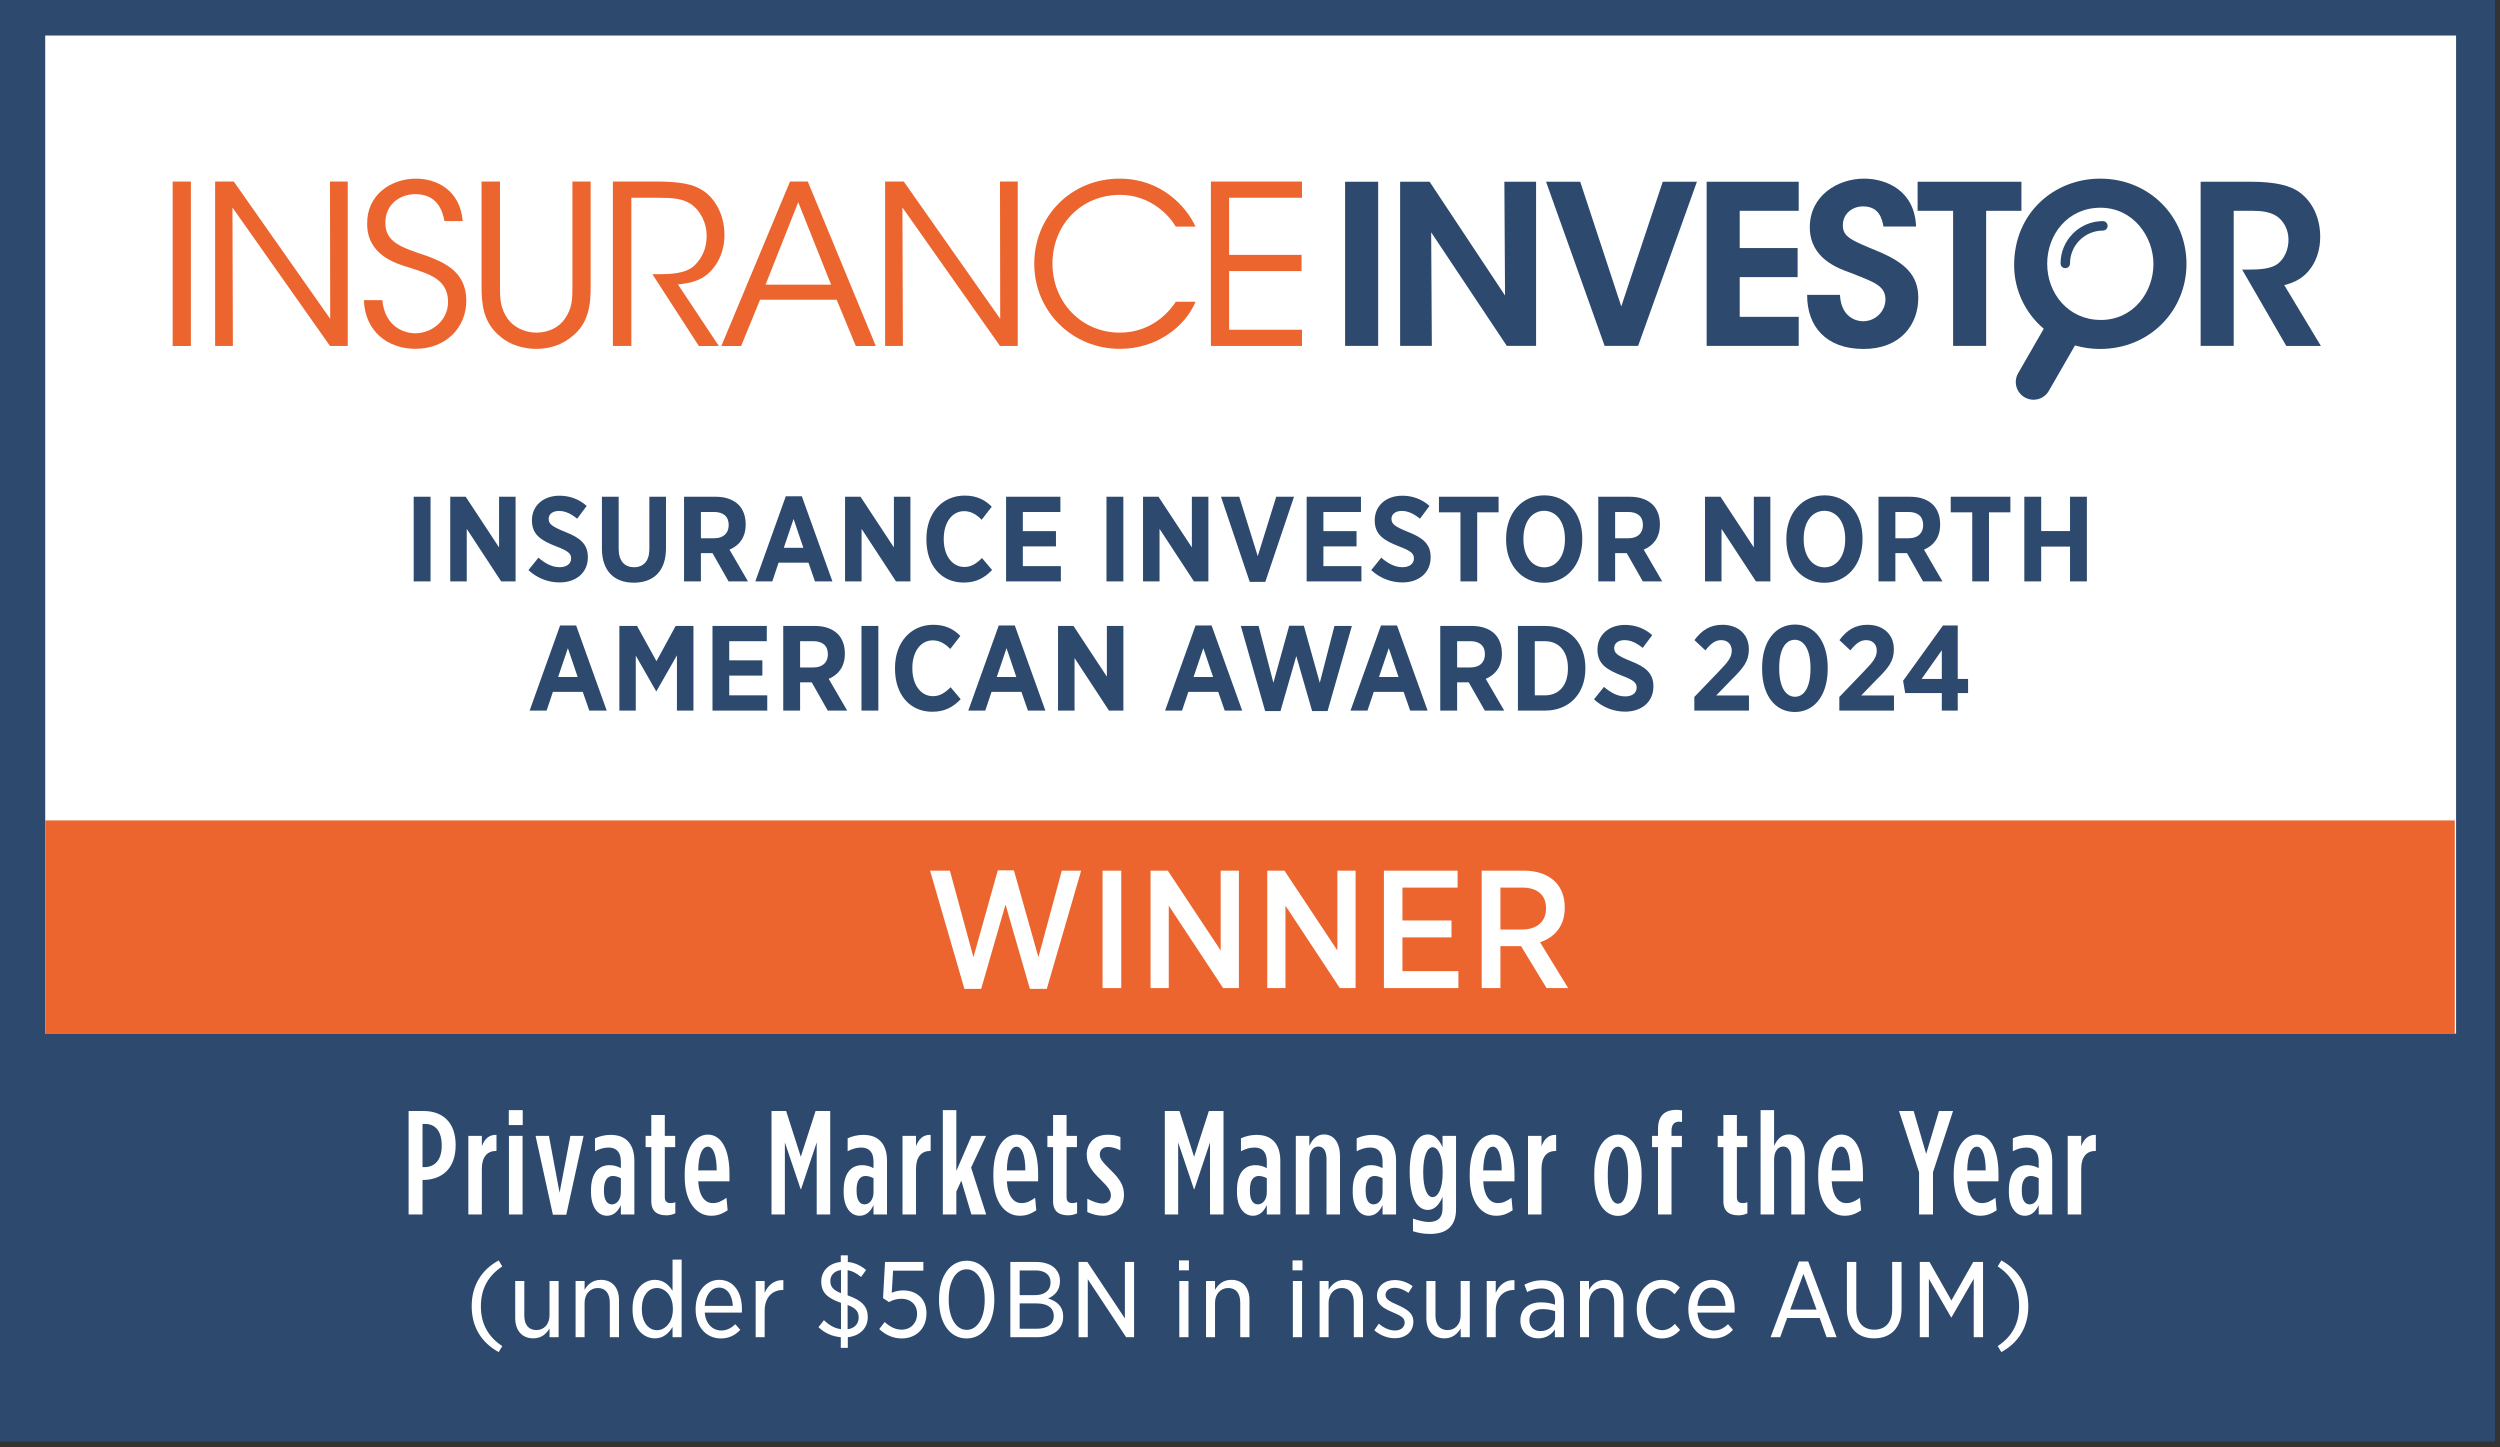 <svg width="387" height="224" viewBox="0 0 387 224" fill="none" xmlns="http://www.w3.org/2000/svg">
<rect x="0" y="0" width="387" height="224" fill="#333333" stroke="none"/>
<g clip-path="url(#clip0_2036_639)">
<path d="M386.2 0H0V223.1H386.2V0Z" fill="#2D496E" stroke="#2D496E" stroke-miterlimit="10"/>
<path d="M6.408 6.408H53.712L54.803 0H336.146L336.615 6.408H379.792V214.25H6.408V6.408Z" fill="#2D496E" stroke="#2D496E" stroke-miterlimit="10"/>
<path d="M380.2 5.5H7V216.665H380.2V5.5Z" fill="white"/>
<path d="M29.548 28.102H26.727V53.557H29.548V28.102Z" fill="#EC652F"/>
<path d="M51.115 49.356L36.188 28.102H33.3V53.552H36.051L35.984 32.123L51.082 53.552H53.832V28.102H51.082L51.115 49.356Z" fill="#EC652F"/>
<path d="M65.98 39.589C62.129 38.28 59.615 37.524 59.653 34.429C59.653 31.778 61.751 30.058 64.298 30.058C67.667 30.058 68.494 32.567 68.806 34.221H71.627C71.216 29.406 67.568 27.653 64.402 27.653C60.518 27.653 56.766 30.162 56.837 34.67C56.837 39.485 61.274 40.794 63.339 41.413C66.297 42.377 69.359 43.166 69.359 46.743C69.359 49.564 66.916 51.591 64.27 51.591C62.687 51.591 59.592 50.698 59.181 46.464H56.327C56.497 51.312 60.041 53.996 64.308 53.996C69.057 53.996 72.185 50.694 72.185 46.531C72.185 41.852 68.4 40.51 65.995 39.584L65.98 39.589Z" fill="#EC652F"/>
<path d="M91.432 28.102H88.611V44.234C88.611 46.228 88.611 47.707 87.406 49.394C86.546 50.665 84.859 51.492 83.04 51.492C81.22 51.492 79.496 50.632 78.602 49.361C77.397 47.641 77.397 46.162 77.397 44.234V28.102H74.543V44.234C74.543 47.022 74.751 49.909 77.43 52.078C79.013 53.491 81.249 54.006 83.04 54.006C85.242 54.006 87.132 53.283 88.544 52.078C91.091 50.117 91.469 47.192 91.432 44.234V28.102Z" fill="#EC652F"/>
<path d="M110.631 41.238C111.699 39.792 112.181 37.973 112.143 36.253C112.143 33.366 110.735 30.649 108.67 29.406C107.361 28.579 105.504 28.097 101.516 28.097H94.877V53.552H97.731V30.611H101.719C104.025 30.611 105.608 30.715 106.879 31.542C108.462 32.572 109.388 34.571 109.388 36.461C109.388 38.351 108.802 39.83 107.46 41.139C106.085 42.41 103.609 42.448 101.818 42.448H100.991L108.178 53.557H111.274L104.946 44.031C107.285 43.79 109.109 43.308 110.621 41.243L110.631 41.238Z" fill="#EC652F"/>
<path d="M122.293 28.102L111.666 53.557H114.728L117.653 46.403H129.518L132.476 53.557H135.571L125.048 28.102H122.298H122.293ZM118.508 44.064L123.564 31.301L128.653 44.064H118.503H118.508Z" fill="#EC652F"/>
<path d="M154.831 49.356L139.904 28.102H137.016V53.552H139.767L139.696 32.123L154.798 53.552H157.548V28.102H154.798L154.831 49.356Z" fill="#EC652F"/>
<path d="M173.341 30.162C178.26 30.162 181.147 33.569 182.007 35.081H185.069C183.59 31.849 179.635 27.653 173.341 27.653C165.705 27.653 160.101 33.569 160.101 40.827C160.101 48.085 165.847 54.001 173.379 54.001C178.988 54.001 183.425 50.632 185.074 46.71H182.012C181.393 47.674 178.676 51.492 173.346 51.492C167.43 51.492 162.922 46.814 162.922 40.794C162.922 34.774 167.392 30.167 173.346 30.167L173.341 30.162Z" fill="#EC652F"/>
<path d="M201.547 30.611V28.102H187.446V53.552H201.547V51.043H190.267V41.961H201.481V39.452H190.267V30.611H201.547Z" fill="#EC652F"/>
<path d="M213.34 28.135H208.223V53.543H213.34V28.135Z" fill="#2D496E"/>
<path d="M232.98 45.746L221.304 28.135H216.739V53.543H221.649L221.545 35.96L233.254 53.543H237.786V28.135H232.876L232.98 45.746Z" fill="#2D496E"/>
<path d="M250.973 47.433L244.618 28.135H239.33L248.398 53.543H253.582L262.682 28.135H257.395L250.973 47.433Z" fill="#2D496E"/>
<path d="M264.19 53.543H278.441V49.045H269.307V42.897H278.271V38.398H269.307V32.633H278.441V28.135H264.19V53.543Z" fill="#2D496E"/>
<path d="M290.907 38.984C286.616 37.198 285.241 36.716 285.275 34.831C285.275 33.115 286.716 31.948 288.398 31.948C290.907 31.948 291.351 33.905 291.559 35.072H296.606C296.398 29.439 291.937 27.653 288.568 27.653C284.448 27.653 280.157 30.299 280.157 35.171C280.157 40.043 284.585 41.56 286.508 42.245C290.042 43.653 291.866 44.201 291.866 46.365C291.866 48.151 290.354 49.73 288.398 49.73C287.297 49.73 285 49.078 284.826 45.642H279.746C279.713 50.552 282.699 54.02 288.469 54.02C294.238 54.02 296.951 50.207 296.951 46.12C296.951 42.514 294.787 40.662 290.907 38.98V38.984Z" fill="#2D496E"/>
<path d="M312.917 28.135H296.846V32.633H302.342V53.543H307.455V32.633H312.917V28.135Z" fill="#2D496E"/>
<path d="M353.606 44.135C355.256 43.724 356.697 43.001 357.793 41.389C358.653 40.151 359.168 38.507 359.168 36.65C359.168 33.833 358.034 31.258 355.941 29.746C354.566 28.749 352.302 28.13 348.352 28.13H340.659V53.538H345.777V32.633H348.763C350.204 32.633 351.442 32.841 352.368 33.422C353.502 34.145 354.259 35.553 354.259 37.099C354.259 38.644 353.64 39.981 352.642 40.808C351.579 41.635 349.76 41.734 348.078 41.734H347.081L353.914 53.547H359.272L353.606 44.139V44.135Z" fill="#2D496E"/>
<path d="M325.108 27.653C318.035 27.653 311.788 32.907 311.788 41.044V41.078C311.788 44.872 313.503 48.463 316.371 50.892L312.411 57.767C311.655 59.081 312.104 60.754 313.418 61.51C313.848 61.755 314.321 61.878 314.784 61.878C315.733 61.878 316.655 61.387 317.16 60.503L321.21 53.472C322.42 53.822 323.71 54.02 325.075 54.02C332.834 54.02 338.467 48.047 338.467 40.837C338.467 33.626 332.801 27.653 325.108 27.653ZM325.179 49.526C320.237 49.526 316.905 45.477 316.905 40.841V40.808C316.905 36.343 320.066 32.156 325.146 32.156C330.226 32.156 333.354 36.621 333.354 40.879C333.354 45.136 330.335 49.531 325.184 49.531L325.179 49.526Z" fill="#2D496E"/>
<path d="M325.529 34.226C321.914 34.226 318.975 37.165 318.975 40.78C318.975 41.186 319.301 41.512 319.708 41.512C320.114 41.512 320.44 41.186 320.44 40.78C320.44 37.978 322.723 35.695 325.525 35.695C325.931 35.695 326.257 35.369 326.257 34.963C326.257 34.556 325.931 34.23 325.525 34.23L325.529 34.226Z" fill="#2D496E"/>
<rect x="7" y="127" width="373" height="33" fill="#EC652F"/>
<rect y="160" width="386" height="63" fill="#2D496E"/>
<path d="M64.039 90V76.896H66.649V90H64.039ZM69.697 90V76.896H72.091L77.257 84.744V76.896H79.813V90H77.581L72.253 81.864V90H69.697ZM86.627 90.162C84.971 90.162 83.243 89.586 81.803 88.254L83.351 86.328C84.251 87.102 85.331 87.804 86.645 87.804C87.743 87.804 88.409 87.246 88.409 86.454V86.436C88.409 85.734 88.031 85.302 86.105 84.582C83.765 83.664 82.343 82.782 82.343 80.568V80.532C82.343 78.282 84.107 76.734 86.609 76.734C88.139 76.734 89.615 77.238 90.821 78.318L89.345 80.298C88.517 79.614 87.563 79.092 86.537 79.092C85.547 79.092 84.935 79.596 84.935 80.298V80.316C84.935 81.108 85.403 81.486 87.473 82.332C89.795 83.232 91.001 84.222 91.001 86.238V86.274C91.001 88.668 89.165 90.162 86.627 90.162ZM98.109 90.198C95.121 90.198 93.177 88.434 93.177 84.924V76.896H95.769V84.942C95.769 86.85 96.687 87.804 98.145 87.804C99.603 87.804 100.521 86.868 100.521 84.996V76.896H103.095V84.87C103.095 88.452 101.133 90.198 98.109 90.198ZM105.89 90V76.896H110.786C112.298 76.896 113.504 77.328 114.332 78.138C115.034 78.858 115.43 79.884 115.43 81.144V81.216C115.43 83.214 114.404 84.474 112.928 85.086L115.79 90H112.784L110.3 85.626H108.5V90H105.89ZM108.5 83.322H110.57C112.01 83.322 112.802 82.512 112.802 81.288V81.27C112.802 79.938 111.956 79.254 110.534 79.254H108.5V83.322ZM116.924 90L121.64 76.824H124.124L128.858 90H126.158L125.15 87.102H120.524L119.552 90H116.924ZM121.334 84.798H124.358L122.846 80.334L121.334 84.798ZM130.816 90V76.896H133.21L138.376 84.744V76.896H140.932V90H138.7L133.372 81.864V90H130.816ZM149.168 90.18C145.73 90.18 143.408 87.552 143.408 83.538V83.376C143.408 79.416 145.874 76.716 149.33 76.716C151.256 76.716 152.516 77.418 153.524 78.444L151.958 80.46C151.166 79.65 150.32 79.128 149.24 79.128C147.422 79.128 146.09 80.82 146.09 83.412V83.466C146.09 86.112 147.476 87.768 149.276 87.768C150.338 87.768 151.13 87.264 152.012 86.382L153.578 88.236C152.408 89.442 151.148 90.18 149.168 90.18ZM155.742 90V76.896H164.148V79.254H158.334V82.224H163.464V84.582H158.334V87.642H164.22V90H155.742ZM171.283 90V76.896H173.893V90H171.283ZM176.941 90V76.896H179.335L184.501 84.744V76.896H187.057V90H184.825L179.497 81.864V90H176.941ZM193.457 90.072L189.011 76.896H191.837L194.699 86.094L197.561 76.896H200.315L195.869 90.072H193.457ZM202.271 90V76.896H210.677V79.254H204.863V82.224H209.993V84.582H204.863V87.642H210.749V90H202.271ZM217.092 90.162C215.436 90.162 213.708 89.586 212.268 88.254L213.816 86.328C214.716 87.102 215.796 87.804 217.11 87.804C218.208 87.804 218.874 87.246 218.874 86.454V86.436C218.874 85.734 218.496 85.302 216.57 84.582C214.23 83.664 212.808 82.782 212.808 80.568V80.532C212.808 78.282 214.572 76.734 217.074 76.734C218.604 76.734 220.08 77.238 221.286 78.318L219.81 80.298C218.982 79.614 218.028 79.092 217.002 79.092C216.012 79.092 215.4 79.596 215.4 80.298V80.316C215.4 81.108 215.868 81.486 217.938 82.332C220.26 83.232 221.466 84.222 221.466 86.238V86.274C221.466 88.668 219.63 90.162 217.092 90.162ZM226.078 90V79.308H222.748V76.896H231.982V79.308H228.67V90H226.078ZM239.031 90.216C235.557 90.216 233.145 87.48 233.145 83.574V83.358C233.145 79.434 235.593 76.68 239.049 76.68C242.523 76.68 244.935 79.416 244.935 83.322V83.538C244.935 87.444 242.487 90.216 239.031 90.216ZM239.049 87.822C240.921 87.822 242.253 86.148 242.253 83.52V83.394C242.253 80.766 240.903 79.074 239.031 79.074C237.159 79.074 235.827 80.748 235.827 83.376V83.502C235.827 86.13 237.195 87.822 239.049 87.822ZM247.412 90V76.896H252.308C253.82 76.896 255.026 77.328 255.854 78.138C256.556 78.858 256.952 79.884 256.952 81.144V81.216C256.952 83.214 255.926 84.474 254.45 85.086L257.312 90H254.306L251.822 85.626H250.022V90H247.412ZM250.022 83.322H252.092C253.532 83.322 254.324 82.512 254.324 81.288V81.27C254.324 79.938 253.478 79.254 252.056 79.254H250.022V83.322ZM263.935 90V76.896H266.329L271.495 84.744V76.896H274.051V90H271.819L266.491 81.864V90H263.935ZM282.414 90.216C278.94 90.216 276.528 87.48 276.528 83.574V83.358C276.528 79.434 278.976 76.68 282.432 76.68C285.906 76.68 288.318 79.416 288.318 83.322V83.538C288.318 87.444 285.87 90.216 282.414 90.216ZM282.432 87.822C284.304 87.822 285.636 86.148 285.636 83.52V83.394C285.636 80.766 284.286 79.074 282.414 79.074C280.542 79.074 279.21 80.748 279.21 83.376V83.502C279.21 86.13 280.578 87.822 282.432 87.822ZM290.794 90V76.896H295.69C297.202 76.896 298.408 77.328 299.236 78.138C299.938 78.858 300.334 79.884 300.334 81.144V81.216C300.334 83.214 299.308 84.474 297.832 85.086L300.694 90H297.688L295.204 85.626H293.404V90H290.794ZM293.404 83.322H295.474C296.914 83.322 297.706 82.512 297.706 81.288V81.27C297.706 79.938 296.86 79.254 295.438 79.254H293.404V83.322ZM305.303 90V79.308H301.973V76.896H311.207V79.308H307.895V90H305.303ZM313.365 90V76.896H315.975V82.206H320.439V76.896H323.049V90H320.439V84.618H315.975V90H313.365ZM81.987 110L86.703 96.824H89.187L93.921 110H91.221L90.213 107.102H85.587L84.615 110H81.987ZM86.397 104.798H89.421L87.909 100.334L86.397 104.798ZM95.879 110V96.896H98.615L101.621 102.35L104.591 96.896H107.345V110H104.789V101.45L101.621 106.994H101.567L98.417 101.486V110H95.879ZM110.293 110V96.896H118.699V99.254H112.885V102.224H118.015V104.582H112.885V107.642H118.771V110H110.293ZM121.245 110V96.896H126.141C127.653 96.896 128.859 97.328 129.687 98.138C130.389 98.858 130.785 99.884 130.785 101.144V101.216C130.785 103.214 129.759 104.474 128.283 105.086L131.145 110H128.139L125.655 105.626H123.855V110H121.245ZM123.855 103.322H125.925C127.365 103.322 128.157 102.512 128.157 101.288V101.27C128.157 99.938 127.311 99.254 125.889 99.254H123.855V103.322ZM133.358 110V96.896H135.968V110H133.358ZM144.308 110.18C140.87 110.18 138.548 107.552 138.548 103.538V103.376C138.548 99.416 141.014 96.716 144.47 96.716C146.396 96.716 147.656 97.418 148.664 98.444L147.098 100.46C146.306 99.65 145.46 99.128 144.38 99.128C142.562 99.128 141.23 100.82 141.23 103.412V103.466C141.23 106.112 142.616 107.768 144.416 107.768C145.478 107.768 146.27 107.264 147.152 106.382L148.718 108.236C147.548 109.442 146.288 110.18 144.308 110.18ZM149.891 110L154.607 96.824H157.091L161.825 110H159.125L158.117 107.102H153.491L152.519 110H149.891ZM154.301 104.798H157.325L155.813 100.334L154.301 104.798ZM163.784 110V96.896H166.178L171.344 104.744V96.896H173.9V110H171.668L166.34 101.864V110H163.784ZM180.354 110L185.07 96.824H187.554L192.288 110H189.588L188.58 107.102H183.954L182.982 110H180.354ZM184.764 104.798H187.788L186.276 100.334L184.764 104.798ZM195.843 110.072L192.081 96.896H194.835L197.121 105.698L199.569 96.86H201.837L204.303 105.698L206.571 96.896H209.271L205.509 110.072H203.115L200.667 101.558L198.219 110.072H195.843ZM209.059 110L213.775 96.824H216.259L220.993 110H218.293L217.285 107.102H212.659L211.687 110H209.059ZM213.469 104.798H216.493L214.981 100.334L213.469 104.798ZM222.952 110V96.896H227.848C229.36 96.896 230.566 97.328 231.394 98.138C232.096 98.858 232.492 99.884 232.492 101.144V101.216C232.492 103.214 231.466 104.474 229.99 105.086L232.852 110H229.846L227.362 105.626H225.562V110H222.952ZM225.562 103.322H227.632C229.072 103.322 229.864 102.512 229.864 101.288V101.27C229.864 99.938 229.018 99.254 227.596 99.254H225.562V103.322ZM234.975 110V96.896H239.169C242.949 96.896 245.415 99.524 245.415 103.358V103.52C245.415 107.354 242.949 110 239.169 110H234.975ZM239.133 99.254H237.585V107.642H239.151C241.275 107.642 242.715 106.148 242.715 103.502V103.412C242.715 100.766 241.275 99.254 239.133 99.254ZM251.572 110.162C249.916 110.162 248.188 109.586 246.748 108.254L248.296 106.328C249.196 107.102 250.276 107.804 251.59 107.804C252.688 107.804 253.354 107.246 253.354 106.454V106.436C253.354 105.734 252.976 105.302 251.05 104.582C248.71 103.664 247.288 102.782 247.288 100.568V100.532C247.288 98.282 249.052 96.734 251.554 96.734C253.084 96.734 254.56 97.238 255.766 98.318L254.29 100.298C253.462 99.614 252.508 99.092 251.482 99.092C250.492 99.092 249.88 99.596 249.88 100.298V100.316C249.88 101.108 250.348 101.486 252.418 102.332C254.74 103.232 255.946 104.222 255.946 106.238V106.274C255.946 108.668 254.11 110.162 251.572 110.162ZM262.28 110V107.894L266.15 103.862C267.554 102.422 268.076 101.702 268.076 100.712C268.076 99.686 267.374 99.092 266.438 99.092C265.502 99.092 264.836 99.632 263.99 100.676L262.298 99.092C263.432 97.544 264.746 96.716 266.636 96.716C269.03 96.716 270.722 98.156 270.722 100.496V100.532C270.722 102.368 269.876 103.412 267.95 105.302L265.664 107.66H270.74V110H262.28ZM277.833 110.216C274.737 110.216 272.775 107.57 272.775 103.574V103.34C272.775 99.344 274.773 96.68 277.869 96.68C280.929 96.68 282.927 99.326 282.927 103.322V103.556C282.927 107.552 280.929 110.216 277.833 110.216ZM277.869 107.858C279.309 107.858 280.263 106.328 280.263 103.538V103.376C280.263 100.586 279.273 99.038 277.833 99.038C276.393 99.038 275.421 100.55 275.421 103.358V103.52C275.421 106.31 276.411 107.858 277.869 107.858ZM284.727 110V107.894L288.597 103.862C290.001 102.422 290.523 101.702 290.523 100.712C290.523 99.686 289.821 99.092 288.885 99.092C287.949 99.092 287.283 99.632 286.437 100.676L284.745 99.092C285.879 97.544 287.193 96.716 289.083 96.716C291.477 96.716 293.169 98.156 293.169 100.496V100.532C293.169 102.368 292.323 103.412 290.397 105.302L288.111 107.66H293.187V110H284.727ZM300.592 110V107.282H294.922L294.598 105.392L300.772 96.824H303.058V105.104H304.66V107.282H303.058V110H300.592ZM297.46 105.104H300.592V100.658L297.46 105.104Z" fill="#2D496E"/>
<path d="M63.252 188V171.984H65.562C68.532 171.984 70.534 173.744 70.534 177.242V177.286C70.534 180.696 68.642 182.522 65.738 182.654H65.408V188H63.252ZM65.408 180.674H65.782C67.344 180.63 68.378 179.53 68.378 177.352V177.308C68.378 175.064 67.366 173.986 65.804 173.986H65.408V180.674ZM72.499 188V175.834H74.589V177.44C74.985 176.362 75.689 175.614 76.855 175.68V178.166H76.789C75.447 178.166 74.589 179.068 74.589 180.938V188H72.499ZM78.762 174.162V171.852H80.918V174.162H78.762ZM78.784 188V175.834H80.896V188H78.784ZM85.589 188.044L82.905 175.834H84.973L86.623 184.634L88.295 175.834H90.341L87.657 188.044H85.589ZM93.953 188.198C92.501 188.198 91.489 186.768 91.489 184.568V184.238C91.489 181.686 92.589 180.366 94.349 180.366C95.009 180.366 95.581 180.542 96.109 180.828V179.816C96.109 178.408 95.471 177.638 94.195 177.638C93.447 177.638 92.743 177.88 92.105 178.21V176.208C92.875 175.856 93.733 175.68 94.481 175.68C95.691 175.68 96.527 175.988 97.165 176.626C97.825 177.286 98.199 178.32 98.199 179.662V188H96.109V186.548C95.625 187.604 94.921 188.198 93.953 188.198ZM94.723 186.438C95.515 186.438 96.109 185.646 96.109 184.59V182.39C95.757 182.192 95.273 182.038 94.877 182.038C93.997 182.038 93.491 182.786 93.491 184.128V184.392C93.491 185.756 93.975 186.438 94.723 186.438ZM103.197 188.132C101.899 188.132 100.821 187.67 100.821 185.932V177.572H99.941V175.834H100.821V172.6H102.911V175.834H104.517V177.572H102.911V185.294C102.911 186.02 103.263 186.24 103.835 186.24C104.055 186.24 104.319 186.196 104.539 186.108V187.824C104.187 188 103.637 188.132 103.197 188.132ZM110.063 188.198C107.885 188.198 105.993 186.152 105.993 182.192V181.73C105.993 177.726 107.643 175.636 109.579 175.636C111.581 175.636 112.923 177.77 112.923 181.708V182.874H108.083C108.215 185.25 109.183 186.24 110.349 186.24C111.141 186.24 111.669 185.954 112.461 185.426L112.637 187.362C111.735 187.934 111.075 188.198 110.063 188.198ZM108.083 181.18H110.943C110.943 178.892 110.437 177.506 109.579 177.506C108.743 177.506 108.127 178.672 108.083 181.18ZM119.43 188V171.984H121.696L123.962 179.068L126.25 171.984H128.516V188H126.426V176.846L124.006 184.084H123.94L121.498 176.846V188H119.43ZM133.063 188.198C131.611 188.198 130.599 186.768 130.599 184.568V184.238C130.599 181.686 131.699 180.366 133.459 180.366C134.119 180.366 134.691 180.542 135.219 180.828V179.816C135.219 178.408 134.581 177.638 133.305 177.638C132.557 177.638 131.853 177.88 131.215 178.21V176.208C131.985 175.856 132.843 175.68 133.591 175.68C134.801 175.68 135.637 175.988 136.275 176.626C136.935 177.286 137.309 178.32 137.309 179.662V188H135.219V186.548C134.735 187.604 134.031 188.198 133.063 188.198ZM133.833 186.438C134.625 186.438 135.219 185.646 135.219 184.59V182.39C134.867 182.192 134.383 182.038 133.987 182.038C133.107 182.038 132.601 182.786 132.601 184.128V184.392C132.601 185.756 133.085 186.438 133.833 186.438ZM139.709 188V175.834H141.799V177.44C142.195 176.362 142.899 175.614 144.065 175.68V178.166H143.999C142.657 178.166 141.799 179.068 141.799 180.938V188H139.709ZM145.95 188V171.852H148.04V181.268L150.394 175.834H152.638L150.328 180.74L152.66 188H150.372L148.81 182.764L148.04 184.458V188H145.95ZM157.842 188.198C155.664 188.198 153.772 186.152 153.772 182.192V181.73C153.772 177.726 155.422 175.636 157.358 175.636C159.36 175.636 160.702 177.77 160.702 181.708V182.874H155.862C155.994 185.25 156.962 186.24 158.128 186.24C158.92 186.24 159.448 185.954 160.24 185.426L160.416 187.362C159.514 187.934 158.854 188.198 157.842 188.198ZM155.862 181.18H158.722C158.722 178.892 158.216 177.506 157.358 177.506C156.522 177.506 155.906 178.672 155.862 181.18ZM165.391 188.132C164.093 188.132 163.015 187.67 163.015 185.932V177.572H162.135V175.834H163.015V172.6H165.105V175.834H166.711V177.572H165.105V185.294C165.105 186.02 165.457 186.24 166.029 186.24C166.249 186.24 166.513 186.196 166.733 186.108V187.824C166.381 188 165.831 188.132 165.391 188.132ZM170.756 188.198C169.92 188.198 169.084 187.978 168.314 187.626V185.558C169.194 186.02 169.986 186.306 170.668 186.306C171.438 186.306 171.966 185.844 171.966 185.052V185.03C171.966 184.414 171.658 183.864 170.404 182.632C168.974 181.268 168.226 180.212 168.226 178.782V178.738C168.226 176.824 169.59 175.658 171.438 175.658C172.208 175.658 172.78 175.746 173.44 176.01V178.078C172.824 177.77 172.186 177.55 171.526 177.55C170.756 177.55 170.25 177.99 170.25 178.694V178.716C170.25 179.31 170.558 179.794 171.878 181.07C173.44 182.588 173.99 183.578 173.99 184.942V184.986C173.99 186.966 172.538 188.198 170.756 188.198ZM180.313 188V171.984H182.579L184.845 179.068L187.133 171.984H189.399V188H187.309V176.846L184.889 184.084H184.823L182.381 176.846V188H180.313ZM193.947 188.198C192.495 188.198 191.483 186.768 191.483 184.568V184.238C191.483 181.686 192.583 180.366 194.343 180.366C195.003 180.366 195.575 180.542 196.103 180.828V179.816C196.103 178.408 195.465 177.638 194.189 177.638C193.441 177.638 192.737 177.88 192.099 178.21V176.208C192.869 175.856 193.727 175.68 194.475 175.68C195.685 175.68 196.521 175.988 197.159 176.626C197.819 177.286 198.193 178.32 198.193 179.662V188H196.103V186.548C195.619 187.604 194.915 188.198 193.947 188.198ZM194.717 186.438C195.509 186.438 196.103 185.646 196.103 184.59V182.39C195.751 182.192 195.267 182.038 194.871 182.038C193.991 182.038 193.485 182.786 193.485 184.128V184.392C193.485 185.756 193.969 186.438 194.717 186.438ZM200.592 188V175.834H202.682V177.396C203.122 176.428 203.782 175.614 204.948 175.614C206.532 175.614 207.434 176.956 207.434 179.024V188H205.344V179.464C205.344 178.188 204.882 177.484 204.09 177.484C203.276 177.484 202.682 178.254 202.682 179.53V188H200.592ZM211.864 188.198C210.412 188.198 209.4 186.768 209.4 184.568V184.238C209.4 181.686 210.5 180.366 212.26 180.366C212.92 180.366 213.492 180.542 214.02 180.828V179.816C214.02 178.408 213.382 177.638 212.106 177.638C211.358 177.638 210.654 177.88 210.016 178.21V176.208C210.786 175.856 211.644 175.68 212.392 175.68C213.602 175.68 214.438 175.988 215.076 176.626C215.736 177.286 216.11 178.32 216.11 179.662V188H214.02V186.548C213.536 187.604 212.832 188.198 211.864 188.198ZM212.634 186.438C213.426 186.438 214.02 185.646 214.02 184.59V182.39C213.668 182.192 213.184 182.038 212.788 182.038C211.908 182.038 211.402 182.786 211.402 184.128V184.392C211.402 185.756 211.886 186.438 212.634 186.438ZM221.369 191.014C220.357 191.014 219.587 190.86 218.729 190.596V188.638C219.521 188.924 220.533 189.166 221.149 189.166C222.513 189.166 223.305 188.572 223.305 187.054V185.272C222.887 186.262 222.205 187.296 221.017 187.296C219.499 187.296 218.223 185.646 218.223 181.532V181.378C218.223 177.264 219.499 175.614 221.017 175.614C222.205 175.614 222.865 176.626 223.305 177.594V175.834H225.395V187.186C225.395 188.462 225.065 189.364 224.405 190.024C223.723 190.706 222.689 191.014 221.369 191.014ZM221.765 185.316C222.601 185.316 223.327 184.018 223.327 181.51V181.4C223.327 178.914 222.601 177.594 221.765 177.594C220.951 177.594 220.313 178.892 220.313 181.422V181.488C220.313 184.018 220.951 185.316 221.765 185.316ZM231.583 188.198C229.405 188.198 227.513 186.152 227.513 182.192V181.73C227.513 177.726 229.163 175.636 231.099 175.636C233.101 175.636 234.443 177.77 234.443 181.708V182.874H229.603C229.735 185.25 230.703 186.24 231.869 186.24C232.661 186.24 233.189 185.954 233.981 185.426L234.157 187.362C233.255 187.934 232.595 188.198 231.583 188.198ZM229.603 181.18H232.463C232.463 178.892 231.957 177.506 231.099 177.506C230.263 177.506 229.647 178.672 229.603 181.18ZM236.534 188V175.834H238.624V177.44C239.02 176.362 239.724 175.614 240.89 175.68V178.166H240.824C239.482 178.166 238.624 179.068 238.624 180.938V188H236.534ZM250.469 188.22C248.401 188.22 246.795 186.086 246.795 182.192V181.664C246.795 177.77 248.401 175.636 250.469 175.636C252.537 175.636 254.121 177.77 254.121 181.664V182.192C254.121 186.086 252.515 188.22 250.469 188.22ZM250.469 186.328C251.371 186.328 252.031 184.876 252.031 182.236V181.62C252.031 178.936 251.371 177.506 250.469 177.506C249.545 177.506 248.885 178.936 248.885 181.62V182.236C248.885 184.876 249.545 186.328 250.469 186.328ZM256.661 188V177.572H255.737V175.834H256.661V174.756C256.661 173.744 256.903 173.018 257.409 172.512C257.871 172.05 258.597 171.808 259.477 171.808C259.851 171.808 260.137 171.83 260.379 171.896V173.678C260.247 173.656 260.093 173.634 259.939 173.634C259.191 173.634 258.751 174.074 258.751 175.042V175.834H260.357V177.572H258.751V188H256.661ZM269.155 188.132C267.857 188.132 266.779 187.67 266.779 185.932V177.572H265.899V175.834H266.779V172.6H268.869V175.834H270.475V177.572H268.869V185.294C268.869 186.02 269.221 186.24 269.793 186.24C270.013 186.24 270.277 186.196 270.497 186.108V187.824C270.145 188 269.595 188.132 269.155 188.132ZM272.539 188V171.852H274.629V177.396C275.069 176.428 275.729 175.614 276.895 175.614C278.479 175.614 279.381 176.956 279.381 179.024V188H277.291V179.464C277.291 178.188 276.829 177.484 276.037 177.484C275.223 177.484 274.629 178.254 274.629 179.53V188H272.539ZM285.527 188.198C283.349 188.198 281.457 186.152 281.457 182.192V181.73C281.457 177.726 283.107 175.636 285.043 175.636C287.045 175.636 288.387 177.77 288.387 181.708V182.874H283.547C283.679 185.25 284.647 186.24 285.813 186.24C286.605 186.24 287.133 185.954 287.925 185.426L288.101 187.362C287.199 187.934 286.539 188.198 285.527 188.198ZM283.547 181.18H286.407C286.407 178.892 285.901 177.506 285.043 177.506C284.207 177.506 283.591 178.672 283.547 181.18ZM297.072 188V181.466L293.97 171.984H296.236L298.172 178.628L300.152 171.984H302.33L299.228 181.466V188H297.072ZM306.505 188.198C304.327 188.198 302.435 186.152 302.435 182.192V181.73C302.435 177.726 304.085 175.636 306.021 175.636C308.023 175.636 309.365 177.77 309.365 181.708V182.874H304.525C304.657 185.25 305.625 186.24 306.791 186.24C307.583 186.24 308.111 185.954 308.903 185.426L309.079 187.362C308.177 187.934 307.517 188.198 306.505 188.198ZM304.525 181.18H307.385C307.385 178.892 306.879 177.506 306.021 177.506C305.185 177.506 304.569 178.672 304.525 181.18ZM313.436 188.198C311.984 188.198 310.972 186.768 310.972 184.568V184.238C310.972 181.686 312.072 180.366 313.832 180.366C314.492 180.366 315.064 180.542 315.592 180.828V179.816C315.592 178.408 314.954 177.638 313.678 177.638C312.93 177.638 312.226 177.88 311.588 178.21V176.208C312.358 175.856 313.216 175.68 313.964 175.68C315.174 175.68 316.01 175.988 316.648 176.626C317.308 177.286 317.682 178.32 317.682 179.662V188H315.592V186.548C315.108 187.604 314.404 188.198 313.436 188.198ZM314.206 186.438C314.998 186.438 315.592 185.646 315.592 184.59V182.39C315.24 182.192 314.756 182.038 314.36 182.038C313.48 182.038 312.974 182.786 312.974 184.128V184.392C312.974 185.756 313.458 186.438 314.206 186.438ZM320.081 188V175.834H322.171V177.44C322.567 176.362 323.271 175.614 324.437 175.68V178.166H324.371C323.029 178.166 322.171 179.068 322.171 180.938V188H320.081ZM77.194 209.304C74.506 207.816 73.018 205.4 73.018 202.216V202.2C73.018 199.032 74.506 196.584 77.194 195.112L77.754 196.04C75.578 197.48 74.442 199.48 74.442 202.216V202.232C74.442 204.936 75.578 206.952 77.754 208.376L77.194 209.304ZM82.555 207.176C80.811 207.176 79.755 205.96 79.755 204.04V198.296H81.163V203.64C81.163 205.096 81.851 205.896 83.035 205.896C84.203 205.896 85.067 205 85.067 203.592V198.296H86.475V207H85.067V205.64C84.587 206.456 83.819 207.176 82.555 207.176ZM89.101 207V198.296H90.493V199.656C90.989 198.824 91.741 198.12 93.021 198.12C94.765 198.12 95.821 199.336 95.821 201.24V207H94.397V201.656C94.397 200.2 93.725 199.384 92.541 199.384C91.357 199.384 90.493 200.296 90.493 201.704V207H89.101ZM101.375 207.176C99.599 207.176 97.919 205.656 97.919 202.744V202.552C97.919 199.656 99.599 198.12 101.375 198.12C102.719 198.12 103.551 198.92 104.111 199.816V194.984H105.519V207H104.111V205.416C103.551 206.36 102.703 207.176 101.375 207.176ZM101.695 205.912C102.991 205.912 104.159 204.664 104.159 202.728V202.552C104.159 200.616 102.991 199.384 101.695 199.384C100.383 199.384 99.359 200.536 99.359 202.568V202.696C99.359 204.712 100.415 205.912 101.695 205.912ZM111.572 207.192C109.428 207.192 107.684 205.48 107.684 202.728V202.616C107.684 199.976 109.252 198.12 111.332 198.12C113.556 198.12 114.852 200.024 114.852 202.648C114.852 202.76 114.852 203 114.836 203.192H109.092C109.236 204.968 110.34 205.96 111.652 205.96C112.564 205.96 113.22 205.56 113.828 204.984L114.596 205.864C113.812 206.68 112.884 207.192 111.572 207.192ZM109.092 202.152H113.444C113.364 200.568 112.628 199.32 111.316 199.32C110.116 199.32 109.22 200.44 109.092 202.152ZM116.976 207V198.296H118.368V200.136C118.88 198.952 119.872 198.088 121.264 198.168V199.688H121.184C119.6 199.688 118.368 200.776 118.368 202.936V207H116.976ZM134.074 196.6L133.29 197.672C132.618 197.112 131.946 196.744 131.21 196.616V200.52C133.434 201.288 134.33 202.264 134.33 203.864V203.896C134.33 205.608 133.082 206.808 131.242 207V208.648H130.154V207C128.874 206.888 127.69 206.392 126.698 205.448L127.546 204.36C128.346 205.128 129.162 205.624 130.186 205.752V201.688C128.042 200.936 127.13 200.056 127.13 198.392V198.376C127.13 196.728 128.346 195.528 130.154 195.352V194.328H131.242V195.352C132.33 195.464 133.242 195.896 134.074 196.6ZM128.538 198.296C128.538 199.144 128.906 199.672 130.186 200.184V196.6C129.146 196.728 128.522 197.432 128.538 198.28V198.296ZM132.922 203.928C132.922 203.08 132.538 202.52 131.21 202.008V205.768C132.298 205.624 132.938 204.904 132.922 203.944V203.928ZM139.577 207.192C138.185 207.192 136.985 206.584 136.105 205.736L136.953 204.648C137.737 205.368 138.585 205.832 139.577 205.832C140.969 205.832 141.961 204.824 141.961 203.384V203.352C141.961 201.912 140.937 201.048 139.545 201.048C138.761 201.048 138.153 201.272 137.609 201.56L136.697 200.952L137.001 195.352H142.937V196.696H138.249L138.041 200.12C138.553 199.912 139.065 199.752 139.817 199.752C141.785 199.752 143.417 200.952 143.417 203.288V203.336C143.417 205.656 141.801 207.192 139.577 207.192ZM149.631 207.192C147.007 207.192 145.359 204.76 145.359 201.256V201.112C145.359 197.608 147.039 195.16 149.647 195.16C152.255 195.16 153.919 197.592 153.919 201.096V201.24C153.919 204.744 152.239 207.192 149.631 207.192ZM149.647 205.864C151.327 205.864 152.431 203.992 152.431 201.256V201.128C152.431 198.376 151.295 196.488 149.631 196.488C147.951 196.488 146.863 198.344 146.863 201.096V201.224C146.863 203.96 147.967 205.864 149.647 205.864ZM156.402 207V195.352H160.402C161.65 195.352 162.674 195.704 163.314 196.344C163.81 196.856 164.082 197.496 164.082 198.28V198.312C164.082 199.832 163.17 200.6 162.242 201C163.57 201.4 164.578 202.216 164.578 203.784V203.848C164.578 205.848 162.962 207 160.498 207H156.402ZM162.626 198.52V198.488C162.626 197.368 161.778 196.664 160.322 196.664H157.842V200.488H160.21C161.666 200.488 162.626 199.8 162.626 198.52ZM163.122 203.704C163.122 202.472 162.178 201.768 160.434 201.768H157.842V205.688H160.546C162.13 205.688 163.122 204.968 163.122 203.72V203.704ZM166.965 207V195.352H168.325L174.133 204.088V195.352H175.557V207H174.325L168.389 198.024V207H166.965ZM182.508 196.648V195.112H184.044V196.648H182.508ZM182.556 207V198.296H183.98V207H182.556ZM186.695 207V198.296H188.087V199.656C188.583 198.824 189.335 198.12 190.615 198.12C192.359 198.12 193.415 199.336 193.415 201.24V207H191.991V201.656C191.991 200.2 191.319 199.384 190.135 199.384C188.951 199.384 188.087 200.296 188.087 201.704V207H186.695ZM200.086 196.648V195.112H201.622V196.648H200.086ZM200.134 207V198.296H201.558V207H200.134ZM204.273 207V198.296H205.665V199.656C206.161 198.824 206.913 198.12 208.193 198.12C209.937 198.12 210.993 199.336 210.993 201.24V207H209.569V201.656C209.569 200.2 208.897 199.384 207.713 199.384C206.529 199.384 205.665 200.296 205.665 201.704V207H204.273ZM215.907 207.16C214.851 207.16 213.683 206.744 212.739 205.928L213.443 204.904C214.243 205.592 215.107 205.96 215.955 205.96C216.851 205.96 217.443 205.448 217.443 204.728V204.696C217.443 203.976 216.739 203.624 215.603 203.144C214.243 202.568 213.155 201.992 213.155 200.616V200.584C213.155 199.096 214.323 198.152 215.907 198.152C216.899 198.152 217.907 198.52 218.675 199.096L218.035 200.136C217.363 199.672 216.611 199.352 215.875 199.352C215.043 199.352 214.483 199.816 214.483 200.44V200.488C214.483 201.16 215.235 201.512 216.355 202.008C217.763 202.648 218.787 203.24 218.787 204.584V204.6C218.787 206.216 217.523 207.16 215.907 207.16ZM223.602 207.176C221.858 207.176 220.802 205.96 220.802 204.04V198.296H222.21V203.64C222.21 205.096 222.898 205.896 224.082 205.896C225.25 205.896 226.114 205 226.114 203.592V198.296H227.522V207H226.114V205.64C225.634 206.456 224.866 207.176 223.602 207.176ZM230.148 207V198.296H231.54V200.136C232.052 198.952 233.044 198.088 234.436 198.168V199.688H234.356C232.772 199.688 231.54 200.776 231.54 202.936V207H230.148ZM238.122 207.176C236.666 207.176 235.354 206.2 235.354 204.488V204.408C235.354 202.6 236.65 201.608 238.538 201.608C239.434 201.608 240.074 201.752 240.714 201.96V201.496C240.714 200.152 239.914 199.448 238.602 199.448C237.738 199.448 237.002 199.704 236.41 200.008L235.978 198.872C236.794 198.456 237.658 198.184 238.762 198.184C239.834 198.184 240.682 198.472 241.242 199.048C241.802 199.576 242.09 200.408 242.09 201.448V207H240.698V205.8C240.186 206.568 239.354 207.176 238.122 207.176ZM238.474 206.056C239.738 206.056 240.73 205.192 240.73 204.008V202.968C240.218 202.792 239.546 202.648 238.762 202.648C237.482 202.648 236.746 203.32 236.746 204.36V204.408C236.746 205.432 237.498 206.056 238.474 206.056ZM244.585 207V198.296H245.977V199.656C246.473 198.824 247.225 198.12 248.505 198.12C250.249 198.12 251.305 199.336 251.305 201.24V207H249.881V201.656C249.881 200.2 249.209 199.384 248.025 199.384C246.841 199.384 245.977 200.296 245.977 201.704V207H244.585ZM257.244 207.192C255.02 207.192 253.372 205.368 253.372 202.744V202.6C253.372 199.976 255.068 198.12 257.276 198.12C258.524 198.12 259.356 198.616 260.044 199.304L259.228 200.344C258.732 199.832 258.14 199.4 257.276 199.4C255.9 199.4 254.796 200.712 254.796 202.616V202.696C254.796 204.648 255.916 205.912 257.324 205.912C258.14 205.896 258.748 205.496 259.276 204.936L260.076 205.88C259.404 206.616 258.54 207.192 257.244 207.192ZM265.244 207.192C263.1 207.192 261.356 205.48 261.356 202.728V202.616C261.356 199.976 262.924 198.12 265.004 198.12C267.228 198.12 268.524 200.024 268.524 202.648C268.524 202.76 268.524 203 268.508 203.192H262.764C262.908 204.968 264.012 205.96 265.324 205.96C266.236 205.96 266.892 205.56 267.5 204.984L268.268 205.864C267.484 206.68 266.556 207.192 265.244 207.192ZM262.764 202.152H267.116C267.036 200.568 266.3 199.32 264.988 199.32C263.788 199.32 262.892 200.44 262.764 202.152ZM274.085 207L278.485 195.272H279.909L284.309 207H282.757L281.685 204.024H276.645L275.573 207H274.085ZM277.125 202.728H281.205L279.173 197.192L277.125 202.728ZM290.107 207.176C287.595 207.176 285.899 205.592 285.899 202.616V195.352H287.355V202.6C287.355 204.696 288.411 205.832 290.139 205.832C291.835 205.832 292.907 204.76 292.907 202.648V195.352H294.363V202.568C294.363 205.592 292.651 207.176 290.107 207.176ZM297.183 207V195.352H298.687L302.079 201.32L305.455 195.352H306.975V207H305.535V197.96L302.095 203.928H302.031L298.591 197.96V207H297.183ZM309.805 209.304L309.245 208.376C311.421 206.936 312.557 204.952 312.557 202.216V202.2C312.557 199.496 311.421 197.464 309.245 196.04L309.805 195.112C312.493 196.6 313.981 199.016 313.981 202.216V202.232C313.981 205.384 312.493 207.832 309.805 209.304Z" fill="white"/>
<path d="M149.29 153.074L143.973 134.777H147.044L150.688 148.181L154.457 134.727H156.953L160.747 148.181L164.367 134.777H167.362L162.045 153.074H159.424L155.655 140.019L151.886 153.074H149.29ZM170.673 152.949V134.777H173.569V152.949H170.673ZM178.104 152.949V134.777H180.775L188.962 147.133V134.777H191.783V152.949H189.337L180.925 140.194V152.949H178.104ZM196.167 152.949V134.777H198.838L207.025 147.133V134.777H209.846V152.949H207.4L198.988 140.194V152.949H196.167ZM214.23 152.949V134.777H225.637V137.398H217.1V142.49H224.688V145.111H217.1V150.328H225.762V152.949H214.23ZM229.367 152.949V134.777H235.907C237.979 134.777 239.651 135.401 240.75 136.499C241.698 137.448 242.222 138.821 242.222 140.468V140.543C242.222 143.364 240.65 145.111 238.403 145.86L242.747 152.949H239.402L235.458 146.459H232.263V152.949H229.367ZM232.263 143.888H235.583C238.004 143.888 239.327 142.59 239.327 140.643V140.593C239.327 138.521 237.954 137.398 235.633 137.398H232.263V143.888Z" fill="white"/>
</g>
<defs>
<clipPath id="clip0_2036_639">
<rect width="386.2" height="223.1" fill="white"/>
</clipPath>
</defs>
</svg>
